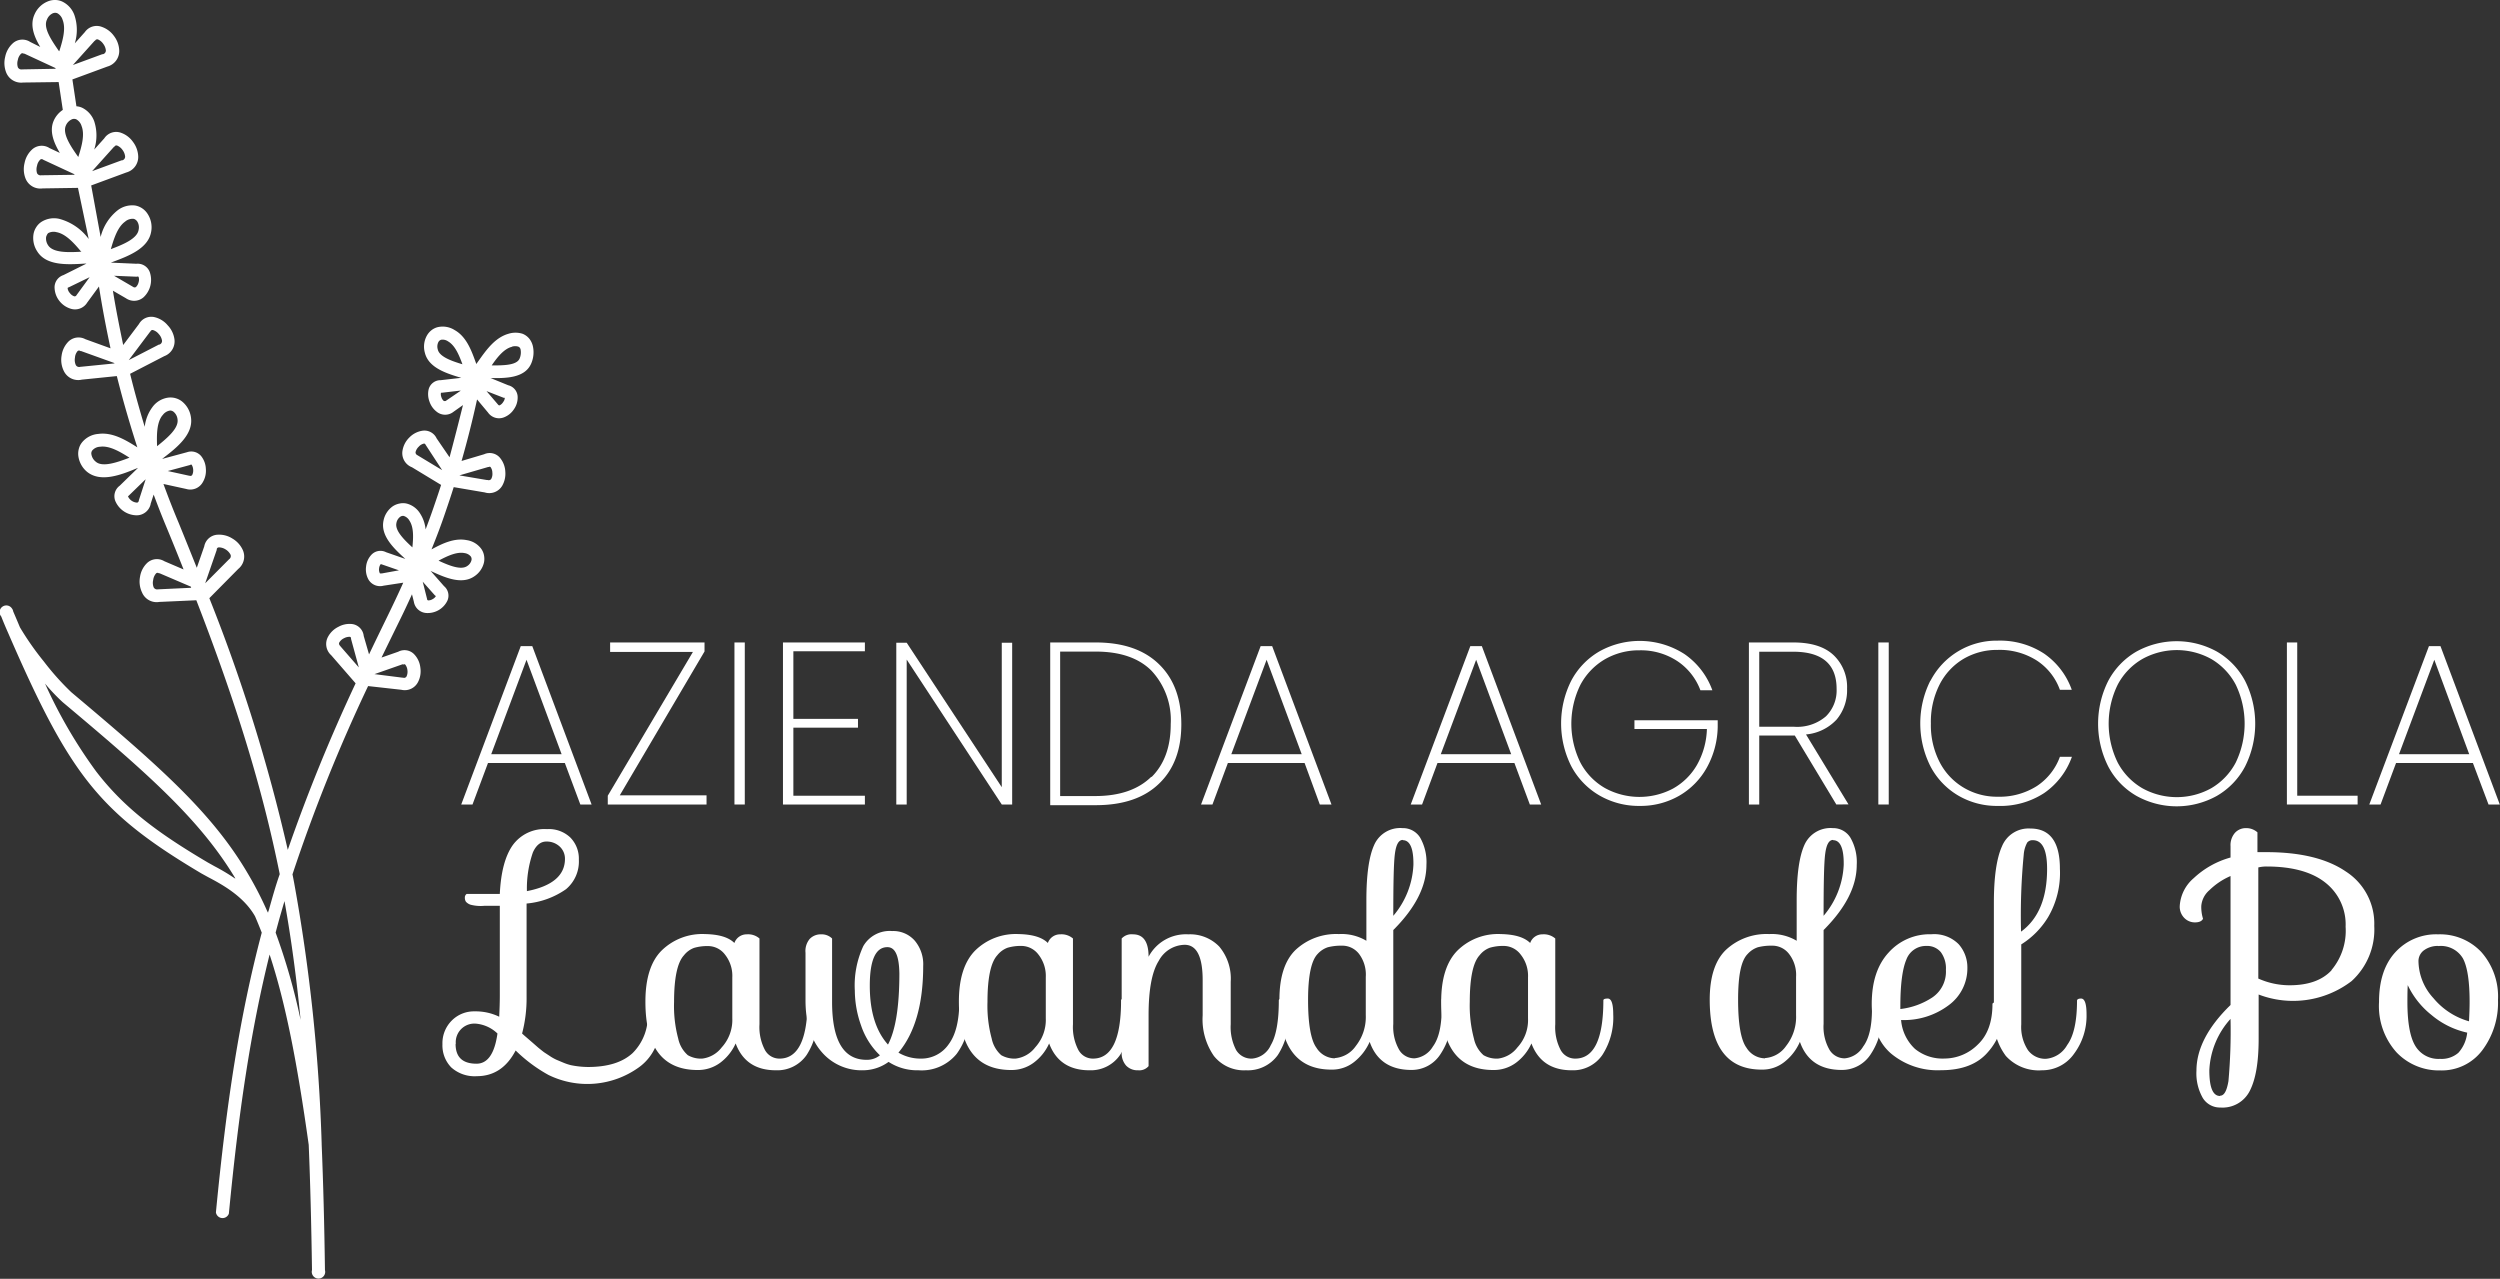 <?xml version="1.0" encoding="UTF-8"?>
<svg xmlns="http://www.w3.org/2000/svg" viewBox="0 0 372.59 190.59">
  <rect x="0" y="0" width="372.59" height="190.59" fill="#333333" stroke="none"/>
  <g id="Livello_2" data-name="Livello 2">
    <g id="Livello_1-2" data-name="Livello 1">
      <path d="M70.15,134.84a1.59,1.59,0,0,1-.71-.45,1.07,1.07,0,0,1-.16-.6.63.63,0,0,1,.27-.56c3,0,4.65,0,4.94,0q.23-4.86,1.92-7.26a5.84,5.84,0,0,1,5.12-2.4A4.62,4.62,0,0,1,85,124.82a4.49,4.49,0,0,1,1.27,3.29,5.38,5.38,0,0,1-1.91,4.41,12.14,12.14,0,0,1-5.88,2.14V148.6a20.48,20.48,0,0,1-.67,5.43q.18.18.78.69l.82.71.8.7q.59.48.87.69l.87.57a6.77,6.77,0,0,0,1,.56l1,.42a7.61,7.61,0,0,0,1.14.38,13.25,13.25,0,0,0,2.54.27c2.94,0,5.15-.69,6.65-2.07a7.74,7.74,0,0,0,2.25-6c0-.18.19-.27.47-.27a1.28,1.28,0,0,1,.65.14c.44.32.66,1,.66,2.18a7.42,7.42,0,0,1-3.16,6.12,13.15,13.15,0,0,1-13.4,1.09,22.4,22.4,0,0,1-4.9-3.65q-2,3.83-5.79,3.83a5.2,5.2,0,0,1-3.81-1.31,4.7,4.7,0,0,1-1.31-3.45,4.76,4.76,0,0,1,1.38-3.52,4.65,4.65,0,0,1,3.43-1.38,8,8,0,0,1,3.65.8q.09-1.87.09-3.12V135c-.59,0-1.37,0-2.32,0A6,6,0,0,1,70.15,134.84ZM67.9,155.59q0,2.94,3.12,2.94,2.49,0,3.12-4.5a5.31,5.31,0,0,0-3.21-1.47,2.78,2.78,0,0,0-3,3ZM84.2,128a2.47,2.47,0,0,0-.78-1.83,2.83,2.83,0,0,0-2-.75c-.84,0-1.52.54-2,1.62a16.4,16.4,0,0,0-.89,5.77C82.29,132.08,84.2,130.47,84.2,128Z" fill="#fff"></path>
      <path d="M109.45,140.54a1.93,1.93,0,0,1,1.85-1.29,2.57,2.57,0,0,1,1.89.62v12.78a7.3,7.3,0,0,0,.81,3.83,2.45,2.45,0,0,0,2.18,1.29q4.18,0,4.18-8.68c0-.18.26-.27.67-.27s.8.79.8,2.36a10.23,10.23,0,0,1-1.62,6.06,5.31,5.31,0,0,1-4.57,2.27c-3,0-5-1.32-6-4a7.35,7.35,0,0,1-2.32,2.89,5.55,5.55,0,0,1-3.34,1.07q-7.8,0-7.79-10.2c0-3.44.8-6,2.42-7.61a8.65,8.65,0,0,1,6.44-2.45C107.14,139.25,108.59,139.68,109.45,140.54Zm-8.37,14.25a4.53,4.53,0,0,0,1.43,2.47,3.9,3.9,0,0,0,2.13.51,4.3,4.3,0,0,0,2.92-1.67,6.07,6.07,0,0,0,1.58-4.34v-6.1a5.08,5.08,0,0,0-1.09-3.39A3.17,3.17,0,0,0,105.6,141a7,7,0,0,0-2.16.27,3.47,3.47,0,0,0-1.51,1.11q-1.47,1.6-1.47,6.95A18.74,18.74,0,0,0,101.08,154.79Z" fill="#fff"></path>
      <path d="M120.67,139.94a2.27,2.27,0,0,1,1.7-.69,2.22,2.22,0,0,1,1.64.62v9.44q0,8.64,5.13,8.64a3.06,3.06,0,0,0,2-.67,11,11,0,0,1-2.81-4.45,15.67,15.67,0,0,1-.93-5.17,13.91,13.91,0,0,1,1.26-6.65,4.54,4.54,0,0,1,4.3-2.25,4.26,4.26,0,0,1,3.36,1.42,5.46,5.46,0,0,1,1.27,3.79q0,8.5-3.69,12.91a6.47,6.47,0,0,0,3.38.89,4.93,4.93,0,0,0,4.1-2.13q1.6-2.14,1.6-6.55c0-.18.25-.27.67-.27s.8.7.8,2.09a9.81,9.81,0,0,1-1.87,6.15,6.73,6.73,0,0,1-5.7,2.45,7.83,7.83,0,0,1-4.45-1.25,6.51,6.51,0,0,1-3.79,1.25,7.82,7.82,0,0,1-6.21-2.76c-1.59-1.84-2.38-4.4-2.38-7.66V142A2.81,2.81,0,0,1,120.67,139.94Zm11.58,1.22q-2.62,0-2.62,5.75t2.71,8.77q1.69-3.17,1.7-10.55C134,142.48,133.44,141.16,132.25,141.16Z" fill="#fff"></path>
      <path d="M156.17,140.54a1.92,1.92,0,0,1,1.85-1.29,2.61,2.61,0,0,1,1.89.62v12.78a7.41,7.41,0,0,0,.8,3.83,2.46,2.46,0,0,0,2.18,1.29q4.19,0,4.19-8.68c0-.18.25-.27.67-.27s.8.79.8,2.36a10.16,10.16,0,0,1-1.63,6.06,5.29,5.29,0,0,1-4.56,2.27q-4.5,0-6-4a7.26,7.26,0,0,1-2.32,2.89,5.52,5.52,0,0,1-3.33,1.07q-7.8,0-7.8-10.2,0-5.16,2.43-7.61a8.62,8.62,0,0,1,6.43-2.45C153.85,139.25,155.31,139.68,156.17,140.54Zm-8.37,14.25a4.53,4.53,0,0,0,1.42,2.47,4,4,0,0,0,2.14.51,4.32,4.32,0,0,0,2.92-1.67,6.07,6.07,0,0,0,1.58-4.34v-6.1a5.13,5.13,0,0,0-1.09-3.39,3.19,3.19,0,0,0-2.45-1.29,6.94,6.94,0,0,0-2.16.27,3.5,3.5,0,0,0-1.52,1.11q-1.47,1.6-1.47,6.95A18.69,18.69,0,0,0,147.8,154.79Z" fill="#fff"></path>
      <path d="M191.26,148.82c.53,0,.8.79.8,2.36a10.23,10.23,0,0,1-1.62,6.06,5.49,5.49,0,0,1-4.75,2.27,5.7,5.7,0,0,1-4.78-2.14,9.57,9.57,0,0,1-1.67-6.05V146.1q0-5.29-2.68-5.29a4.47,4.47,0,0,0-3.87,2.4q-1.51,2.4-1.51,8.06v7.62a1.81,1.81,0,0,1-1.56.62,2.34,2.34,0,0,1-1.78-.69,2.79,2.79,0,0,1-.67-2V139.87a2,2,0,0,1,1.69-.62c1.54,0,2.32,1.11,2.32,3.34a6.29,6.29,0,0,1,5.92-3.34,6.05,6.05,0,0,1,4.61,1.82,7.42,7.42,0,0,1,1.71,5.26v6.32a7.41,7.41,0,0,0,.8,3.83,2.64,2.64,0,0,0,2.39,1.29,3.37,3.37,0,0,0,2.78-2q1.2-2,1.2-6.7C190.62,148.91,190.84,148.82,191.26,148.82Z" fill="#fff"></path>
      <path d="M190.68,149c0-3.41.81-5.9,2.43-7.45a8.87,8.87,0,0,1,6.43-2.34,7.23,7.23,0,0,1,4.1,1v-6.06q0-5.61,1.14-8.17a4.23,4.23,0,0,1,4.25-2.56,3,3,0,0,1,2.63,1.43,7.4,7.4,0,0,1,.93,4.05q0,4.77-4.94,9.71v14a6.89,6.89,0,0,0,.87,3.83,2.65,2.65,0,0,0,2.29,1.29,3.57,3.57,0,0,0,2.74-1.76q1.3-1.75,1.31-5.58c0-.57,0-1,0-1.34s.25-.27.67-.27.8.79.8,2.36a10,10,0,0,1-1.67,6,5.09,5.09,0,0,1-4.3,2.32c-3.18,0-5.25-1.4-6.23-4.19a7.83,7.83,0,0,1-2.32,3,5.24,5.24,0,0,1-3.29,1.14Q190.68,159.47,190.68,149Zm8.24,8.69a4.15,4.15,0,0,0,3.14-1.8,7,7,0,0,0,1.49-4.61v-5.7a5.13,5.13,0,0,0-1-3.41,3.15,3.15,0,0,0-2.45-1.23,8.25,8.25,0,0,0-2.19.23,3.55,3.55,0,0,0-1.53,1q-1.43,1.47-1.43,6.85c0,3.63.42,6,1.25,7.13A3.29,3.29,0,0,0,198.92,157.73Zm10.15-32.51c-.62,0-1,.69-1.18,2.07s-.24,4.46-.24,9.24a12.54,12.54,0,0,0,3-7.61C210.68,126.45,210.14,125.22,209.07,125.22Z" fill="#fff"></path>
      <path d="M228.05,140.54a1.92,1.92,0,0,1,1.84-1.29,2.62,2.62,0,0,1,1.9.62v12.78a7.31,7.31,0,0,0,.8,3.83,2.45,2.45,0,0,0,2.18,1.29q4.18,0,4.19-8.68,0-.27.66-.27c.54,0,.81.79.81,2.36a10.24,10.24,0,0,1-1.63,6.06,5.29,5.29,0,0,1-4.56,2.27q-4.5,0-6-4a7.35,7.35,0,0,1-2.32,2.89,5.55,5.55,0,0,1-3.34,1.07q-7.79,0-7.79-10.2,0-5.16,2.43-7.61a8.61,8.61,0,0,1,6.43-2.45C225.73,139.25,227.18,139.68,228.05,140.54Zm-8.38,14.25a4.53,4.53,0,0,0,1.43,2.47,3.94,3.94,0,0,0,2.14.51,4.28,4.28,0,0,0,2.91-1.67,6,6,0,0,0,1.58-4.34v-6.1a5.08,5.08,0,0,0-1.09-3.39,3.17,3.17,0,0,0-2.45-1.29,7,7,0,0,0-2.16.27,3.47,3.47,0,0,0-1.51,1.11q-1.47,1.6-1.47,6.95A19.09,19.09,0,0,0,219.67,154.79Z" fill="#fff"></path>
      <path d="M254.81,149c0-3.41.81-5.9,2.43-7.45a8.86,8.86,0,0,1,6.43-2.34,7.25,7.25,0,0,1,4.1,1v-6.06q0-5.61,1.13-8.17a4.25,4.25,0,0,1,4.26-2.56,3,3,0,0,1,2.62,1.43,7.31,7.31,0,0,1,.94,4.05q0,4.77-4.94,9.71v14a6.89,6.89,0,0,0,.87,3.83,2.63,2.63,0,0,0,2.29,1.29,3.57,3.57,0,0,0,2.74-1.76q1.31-1.75,1.31-5.58c0-.57,0-1,0-1.34s.25-.27.66-.27.81.79.81,2.36a10,10,0,0,1-1.67,6,5.09,5.09,0,0,1-4.3,2.32q-4.77,0-6.24-4.19a7.71,7.71,0,0,1-2.31,3,5.25,5.25,0,0,1-3.3,1.14Q254.82,159.47,254.81,149Zm8.24,8.69a4.17,4.17,0,0,0,3.14-1.8,7,7,0,0,0,1.49-4.61v-5.7a5.08,5.08,0,0,0-1.05-3.41,3.12,3.12,0,0,0-2.45-1.23,8.22,8.22,0,0,0-2.18.23,3.55,3.55,0,0,0-1.53,1c-1,1-1.43,3.26-1.43,6.85s.42,6,1.25,7.13A3.29,3.29,0,0,0,263.05,157.73Zm10.15-32.51c-.62,0-1,.69-1.18,2.07s-.24,4.46-.24,9.24a12.54,12.54,0,0,0,3-7.61C274.81,126.45,274.27,125.22,273.2,125.22Z" fill="#fff"></path>
      <path d="M297.65,149.36c.63,0,.94.47.94,1.42a9.09,9.09,0,0,1-2.3,6q-2.3,2.72-7,2.72a10.85,10.85,0,0,1-7.5-2.52c-1.89-1.67-2.83-4.14-2.83-7.39s.83-5.79,2.5-7.61a8.2,8.2,0,0,1,6.36-2.74,5.13,5.13,0,0,1,4.1,1.49,5.22,5.22,0,0,1,1.29,3.54,6.79,6.79,0,0,1-2.78,5.54,11.09,11.09,0,0,1-7.1,2.21,6.63,6.63,0,0,0,2.07,4.3,6.5,6.5,0,0,0,4.41,1.44,7.05,7.05,0,0,0,4.94-2.07c1.47-1.38,2.2-3.4,2.2-6.08C297,149.45,297.24,149.36,297.65,149.36Zm-14.43.62v.4a10.87,10.87,0,0,0,4.79-1.74,4.63,4.63,0,0,0,2-4.09,4.08,4.08,0,0,0-.76-2.65,2.64,2.64,0,0,0-2.14-.92,3.1,3.1,0,0,0-3,2.05C283.53,144.4,283.22,146.71,283.22,150Z" fill="#fff"></path>
      <path d="M310.16,148.82c.54,0,.81.79.81,2.36a9.44,9.44,0,0,1-1.87,5.88,5.77,5.77,0,0,1-4.77,2.45,6.61,6.61,0,0,1-5.39-2.14,9.17,9.17,0,0,1-1.78-6.05V134.57q0-5.74,1.2-8.42a4.27,4.27,0,0,1,4.23-2.67q4.41,0,4.41,6a13,13,0,0,1-1.76,7.21,12.3,12.3,0,0,1-4,4.06v11.93a6.3,6.3,0,0,0,1,3.83,3.2,3.2,0,0,0,2.68,1.29,4,4,0,0,0,3.16-2.05q1.47-2,1.47-6.63Q309.59,148.82,310.16,148.82Zm-5.07-19.33q0-4.28-2.14-4.27a1,1,0,0,0-.82.35,4.42,4.42,0,0,0-.52,1.79,93.72,93.72,0,0,0-.4,11.49Q305.1,136,305.09,129.49Z" fill="#fff"></path>
      <path d="M336.44,127l1.33,0q7.62,0,11.85,2.89a9.23,9.23,0,0,1,4.23,8.11,10.38,10.38,0,0,1-3.38,8.22,14.36,14.36,0,0,1-13.85,2v6.59c0,3.48-.43,6-1.3,7.73a4.54,4.54,0,0,1-4.4,2.52,3,3,0,0,1-2.63-1.43,7.4,7.4,0,0,1-.94-4.05q0-4.86,5.08-9.8V130.56a10.39,10.39,0,0,0-3.16,2.12,3.47,3.47,0,0,0-1.2,2.34,6,6,0,0,0,.26,1.91q-.27.54-1.2.54a2.2,2.2,0,0,1-1.6-.67,2.4,2.4,0,0,1-.67-1.78,5.92,5.92,0,0,1,2.09-4.15,13.13,13.13,0,0,1,5.48-3.07v-1.69a2.79,2.79,0,0,1,.67-2,2.19,2.19,0,0,1,1.65-.69,2.48,2.48,0,0,1,1.69.63Zm-5.57,36.3c.62,0,1-.73,1.25-2.18a83.67,83.67,0,0,0,.31-9.27,12.19,12.19,0,0,0-3.16,7.66C329.27,162.08,329.8,163.34,330.87,163.34Zm16.61-18.73a9.11,9.11,0,0,0,2.1-6.45,7.92,7.92,0,0,0-3.05-6.6c-2-1.58-4.94-2.38-8.71-2.38a5.13,5.13,0,0,0-1.25.14v16.56a11.39,11.39,0,0,0,4.59,1Q345.39,146.86,347.48,144.61Z" fill="#fff"></path>
      <path d="M363.36,139.25a8.46,8.46,0,0,1,6.43,2.62,10,10,0,0,1,2.5,7.15,11.8,11.8,0,0,1-2.34,7.51,7.54,7.54,0,0,1-6.26,3,8.72,8.72,0,0,1-6.52-2.69,10.32,10.32,0,0,1-2.61-7.49q0-4.79,2.43-7.43A8.22,8.22,0,0,1,363.36,139.25Zm-4.57,10.06q0,4.55,1.14,6.5a4,4,0,0,0,3.72,2,3.81,3.81,0,0,0,2.74-.91,5.27,5.27,0,0,0,1.31-3,12.38,12.38,0,0,1-5.32-2.63,12.54,12.54,0,0,1-3.54-4.45C358.81,147.32,358.79,148.15,358.79,149.31Zm4.59-8.33a3.49,3.49,0,0,0-2.07.61,2,2,0,0,0-.87,1.71,8.3,8.3,0,0,0,2.23,5.46,10.63,10.63,0,0,0,5.3,3.45c.06-1.13.09-2.1.09-2.9q0-4.63-1-6.48A3.81,3.81,0,0,0,363.38,141Z" fill="#fff"></path>
      <g id="Livello_1-2-2" data-name="Livello 1-2">
        <path d="M16.82,43.28c.45,2.81,1,5.52,1.54,8.14l2.35-3.13a2.11,2.11,0,0,1,2.41-1A3.64,3.64,0,0,1,25,48.49a3.73,3.73,0,0,1,1,2.08,2.35,2.35,0,0,1-1.52,2.51l-5.09,2.63c.32,1.3.65,2.57,1,3.83s.77,2.74,1.18,4.07a6,6,0,0,1,1.12-2.9A3.5,3.5,0,0,1,25,59.27a2.79,2.79,0,0,1,2.15.58,3.67,3.67,0,0,1,1.31,2.36c.38,2.52-2.1,4.49-4.06,6l-.24.19,3.7-1A1.93,1.93,0,0,1,30,68a3.26,3.26,0,0,1,.68,1.87,3.33,3.33,0,0,1-.46,2,2.13,2.13,0,0,1-2.48,1h0l-3.38-.74q1.09,3,2.28,5.82c.93,2.28,1.82,4.5,2.69,6.67l1.11-3.19a2.13,2.13,0,0,1,2-1.74,3.68,3.68,0,0,1,2.19.57,3.8,3.8,0,0,1,1.54,1.68,2.37,2.37,0,0,1-.66,2.85h0L31.2,89.15h0a253.4,253.4,0,0,1,11.69,37.51A255.7,255.7,0,0,1,53,101.84l-3.64-4.19a2.24,2.24,0,0,1-.47-2.75,3.5,3.5,0,0,1,1.54-1.48,3.43,3.43,0,0,1,2-.42,2,2,0,0,1,1.78,1.79L55,97.53c.88-1.85,1.8-3.74,2.75-5.69.8-1.64,1.59-3.3,2.35-5l-2.94.45h0a2,2,0,0,1-2.29-1,3.14,3.14,0,0,1-.31-1.86,3,3,0,0,1,.75-1.7,1.84,1.84,0,0,1,2.23-.43l2.87,1c-1.68-1.53-3.74-3.45-3.25-5.72a3.42,3.42,0,0,1,1.37-2.12,2.75,2.75,0,0,1,1-.41,2.46,2.46,0,0,1,1.08,0,3.32,3.32,0,0,1,2,1.48,5.3,5.3,0,0,1,.82,2.37c.41-1.07.81-2.17,1.19-3.28s.76-2.21,1.12-3.35L61.4,69.64h0A2.25,2.25,0,0,1,60,67.09a3.53,3.53,0,0,1,1-1.88,3.44,3.44,0,0,1,1.86-1,2,2,0,0,1,2.21,1.12L67,68.15Q68,64.4,69,60.37l-1.41,1a2,2,0,0,1-2.5,0A3.19,3.19,0,0,1,64,59.83,3.14,3.14,0,0,1,63.89,58a1.83,1.83,0,0,1,1.79-1.34l3.06-.35c-2.18-.65-4.87-1.48-5.42-3.74A3.38,3.38,0,0,1,63.63,50a2.7,2.7,0,0,1,.68-.79,2.49,2.49,0,0,1,1-.47,3.33,3.33,0,0,1,2.46.46c1.78,1,2.53,3.13,3.2,5v.07l.38-.53c1.15-1.62,2.45-3.44,4.44-4a3.51,3.51,0,0,1,2.08,0,2.47,2.47,0,0,1,1,.72,2.79,2.79,0,0,1,.53,1.06A4.2,4.2,0,0,1,79.24,54c-.86,2.34-3.74,2.39-6.13,2.34l2.64,1.08a1.83,1.83,0,0,1,1.4,1.8A3,3,0,0,1,76.59,61a3.1,3.1,0,0,1-1.46,1.19,2,2,0,0,1-2.4-.71h0L71.1,59.53c-.7,3.2-1.47,6.24-2.31,9.17l3.36-1a2,2,0,0,1,2.42.6,3.46,3.46,0,0,1,.74,2,3.62,3.62,0,0,1-.46,2.09,2.24,2.24,0,0,1-2.6,1h0l-4.63-.79c-.39,1.24-.79,2.44-1.19,3.6-.67,2-1.37,3.84-2.12,5.68,1.62-.88,3.42-1.75,5.26-1.38a3.28,3.28,0,0,1,2.15,1.29,2.46,2.46,0,0,1,.42,1,2.8,2.8,0,0,1,0,1,3.39,3.39,0,0,1-1.43,2.09c-1.9,1.33-4.47.17-6.53-.79l2,2.27a1.84,1.84,0,0,1,.47,2.22,3.26,3.26,0,0,1-3.11,1.78,2,2,0,0,1-1.86-1.68h0l-.28-1.11q-.94,2.09-1.93,4.09Q58.12,95.41,56.86,98l2.49-.87a2,2,0,0,1,2.45.46,3.39,3.39,0,0,1,.85,1.93,3.5,3.5,0,0,1-.34,2.11,2.22,2.22,0,0,1-2.51,1.17l-4.94-.55a245.58,245.58,0,0,0-11.27,28.06c.09.41.16.81.24,1.22a261.88,261.88,0,0,1,4.11,38.9v.12c.24,5.81.4,12,.49,18.74a1,1,0,0,1-.7,1.23,1,1,0,0,1-1.23-.71.92.92,0,0,1,0-.52c-.1-6.71-.25-12.89-.49-18.67-1.71-12.22-3.45-21.16-5.83-28.36-2.84,11.46-4.62,23.51-6.07,38.61a1,1,0,0,1-1.28.61,1,1,0,0,1-.65-.79c1.58-16.44,3.55-29.3,6.83-41.69-.33-.84-.66-1.65-1-2.44-1.7-3-4.93-4.75-7-5.84l-1-.55c-7.91-4.7-12.89-8.47-17.16-14-3.94-5.12-7.24-11.7-11.66-21.89h0c-.34-.77-.68-1.57-1-2.39a1,1,0,1,1,1.58-1.22,1,1,0,0,1,.2.46c.35.81.68,1.59,1,2.36a42.6,42.6,0,0,0,3.56,5.09,39.47,39.47,0,0,0,4.09,4.58c13,10.93,21,17.91,26.38,27.14a52,52,0,0,1,2.83,5.51l.12.22a1.1,1.1,0,0,1,.1-.34c.51-1.8,1-3.6,1.64-5.41-2.6-12.91-6.52-25.55-12.43-40.82l-5.52.25a2.36,2.36,0,0,1-2.57-1.41,3.78,3.78,0,0,1-.3-2.34,3.6,3.6,0,0,1,1-2,2.13,2.13,0,0,1,2.62-.32l2.87,1.23q-1.21-3.07-2.55-6.3c-.67-1.6-1.3-3.22-1.91-4.86l-.45,1.38v.05a2.13,2.13,0,0,1-2.07,1.66,3.5,3.5,0,0,1-3.19-2.12,1.94,1.94,0,0,1,.65-2.29l2.73-2.66-.29.11C18,70.79,15,71.93,13,70.34A3.7,3.7,0,0,1,11.68,68a2.77,2.77,0,0,1,.07-1.11,2.5,2.5,0,0,1,.51-1,3.47,3.47,0,0,1,2.39-1.22c2.1-.29,4.06.89,5.82,2-.7-2.15-1.36-4.35-2-6.62-.37-1.32-.72-2.67-1.06-4l-5.21.53h0a2.38,2.38,0,0,1-2.68-1.27A3.75,3.75,0,0,1,9.18,53a3.67,3.67,0,0,1,.93-2,2.15,2.15,0,0,1,2.61-.45l3.75,1.36c-.64-3-1.22-6-1.72-9.21L13,45.09h0a2.13,2.13,0,0,1-2.5.91,3.38,3.38,0,0,1-1.65-1.15A3.32,3.32,0,0,1,8.14,43a1.92,1.92,0,0,1,1.31-2l3.43-1.71h-.31c-2.49.15-5.65.34-7-1.79A3.64,3.64,0,0,1,5,34.86a2.73,2.73,0,0,1,.4-1,2.58,2.58,0,0,1,.8-.81,3.52,3.52,0,0,1,2.65-.43,8,8,0,0,1,4.37,3L11.62,28l-5.26.08h0A2.38,2.38,0,0,1,3.8,26.59a3.81,3.81,0,0,1-.14-2.29,3.68,3.68,0,0,1,1.1-2,2.13,2.13,0,0,1,2.62-.23l1.54.72C8,21.25,7.33,19.54,8,18a3.76,3.76,0,0,1,1.36-1.62l-.62-4.15-5.29.07h0A2.4,2.4,0,0,1,.92,10.8,3.84,3.84,0,0,1,.77,8.48a3.7,3.7,0,0,1,1.11-2A2.13,2.13,0,0,1,4.5,6.25L6,7c-.94-1.57-1.58-3.27-.85-4.86A3.64,3.64,0,0,1,7.1.22,2.69,2.69,0,0,1,8.19,0,2.55,2.55,0,0,1,9.31.25a3.57,3.57,0,0,1,1.78,2,6.88,6.88,0,0,1,.06,4.21l1.5-1.68A2.15,2.15,0,0,1,15.16,4,3.76,3.76,0,0,1,17,5.38a3.8,3.8,0,0,1,.77,2.15A2.4,2.4,0,0,1,16,9.92h0l-5.21,1.92.6,4a2.49,2.49,0,0,1,.88.23,3.62,3.62,0,0,1,1.77,2,6.84,6.84,0,0,1,0,4.22l1.5-1.67a2.12,2.12,0,0,1,2.5-.83,3.69,3.69,0,0,1,1.79,1.37,3.83,3.83,0,0,1,.77,2.16,2.39,2.39,0,0,1-1.76,2.38h0l-5.25,1.94L15,35.32a7.26,7.26,0,0,1,2.56-4,3.56,3.56,0,0,1,2.6-.69A2.78,2.78,0,0,1,22,31.88a3.64,3.64,0,0,1,.53,2.65c-.42,2.51-3.38,3.63-5.72,4.5l-.29.11,3.81.17a1.92,1.92,0,0,1,2,1.27,3.55,3.55,0,0,1-.92,3.71,2.14,2.14,0,0,1-2.64.16h0l-2-1.16ZM60,99l-4.19,1.47L60,101h.08a.42.42,0,0,0,.51-.19,1.68,1.68,0,0,0,.13-.94,1.59,1.59,0,0,0-.33-.83.23.23,0,0,0-.27,0Zm-6.51.52-1.17-4.29a.17.17,0,0,1,0-.1h0a.23.23,0,0,0-.17-.22,1.69,1.69,0,0,0-.88.21,1.58,1.58,0,0,0-.7.63c-.08.15-.06.33.14.53l.06.08,2.75,3.16ZM68.64,58.21l-2.77.32h-.15a1.2,1.2,0,0,0,.06.65,1.12,1.12,0,0,0,.37.58.64.64,0,0,0,.27,0h0l2.2-1.5Zm.28-3.92c-.51-1.4-1.11-2.82-2.14-3.41a1.43,1.43,0,0,0-1-.25.66.66,0,0,0-.24.11.74.74,0,0,0-.2.23,1.48,1.48,0,0,0-.1,1.09C65.46,53.16,67.29,53.8,68.92,54.29Zm6.16,5-2.57-1,1.71,2h0c.09.11.17.14.24.12A1.22,1.22,0,0,0,75,59.9a1,1,0,0,0,.23-.61h-.13Zm1.2-7.6c-1.17.3-2.16,1.54-3,2.77,1.76,0,3.78,0,4.18-1.07a2.37,2.37,0,0,0,.13-1.29.69.69,0,0,0-.14-.3.6.6,0,0,0-.21-.14,1.6,1.6,0,0,0-.92,0ZM72.72,69.61l-4.26,1.24,4.09.69h.13a.46.46,0,0,0,.53-.16,1.59,1.59,0,0,0,.17-.93,1.44,1.44,0,0,0-.28-.85.21.21,0,0,0-.25,0h-.13Zm-6.82.46-2.43-3.72a.75.75,0,0,1-.07-.12.22.22,0,0,0-.22-.12,1.46,1.46,0,0,0-.77.46,1.67,1.67,0,0,0-.48.82.47.47,0,0,0,.3.46l.11.07ZM59.46,85l-2.63-.91h-.1a1.23,1.23,0,0,0-.23.61,1.18,1.18,0,0,0,.09.69c0,.06.11.1.26.07h.07Zm2-3.41c.15-1.48.22-3-.44-4a1.49,1.49,0,0,0-.83-.69.61.61,0,0,0-.27,0,.66.66,0,0,0-.27.12,1.44,1.44,0,0,0-.57.94c-.24,1.11,1.13,2.47,2.38,3.62Zm3.38,7.17L63,86.69l.65,2.58h0a.2.2,0,0,0,.17.21,1.21,1.21,0,0,0,.66-.19,1.16,1.16,0,0,0,.48-.45h0l-.07-.07Zm4.39-6.33c-1.16-.23-2.56.43-3.87,1.13,1.55.72,3.34,1.45,4.27.8a1.46,1.46,0,0,0,.64-.88.76.76,0,0,0,0-.3.71.71,0,0,0-.11-.25,1.46,1.46,0,0,0-.94-.5ZM41.08,139a94.52,94.52,0,0,1,3.72,13c-.6-6.18-1.38-12-2.4-17.7-.19.63-.37,1.26-.55,1.88-.27.93-.52,1.86-.77,2.8Zm-6-8.08C29.8,122.12,22,115.27,9.32,104.63a29.47,29.47,0,0,1-2.61-2.75A72.23,72.23,0,0,0,14.35,115c4.1,5.32,8.92,9,16.62,13.54l1,.56A31,31,0,0,1,35,130.91ZM28.46,87.53v-.09l-4.67-2h-.11a.33.33,0,0,0-.4,0,1.8,1.8,0,0,0-.45,1,1.85,1.85,0,0,0,.07,1.09.58.58,0,0,0,.65.3h.06l4.89-.23Zm3.85-5.6-1.73,5,3.57-3.59h0a.56.56,0,0,0,.21-.67,2,2,0,0,0-.76-.8,1.88,1.88,0,0,0-1-.29.32.32,0,0,0-.3.29v.06Zm-24-71.68-.09-.13L3.65,8H3.54a.32.32,0,0,0-.39,0,1.69,1.69,0,0,0-.49.93,1.84,1.84,0,0,0,0,1.09.57.57,0,0,0,.63.32h.14Zm.53-2.63c.52-1.62,1-3.36.5-4.64a1.7,1.7,0,0,0-.78-1,.75.75,0,0,0-.33-.07.9.9,0,0,0-.4.09A1.69,1.69,0,0,0,7,2.92C6.4,4.15,7.67,6,8.79,7.62Zm5.29-1.57L10.86,9.69l4.38-1.61h.09a.57.57,0,0,0,.45-.54,1.93,1.93,0,0,0-.39-1,1.83,1.83,0,0,0-.81-.67.36.36,0,0,0-.39.16h0l-.06.08Zm-3,20-.1-.11-4.52-2.1-.11-.06a.32.32,0,0,0-.39,0,1.69,1.69,0,0,0-.49.93,1.87,1.87,0,0,0,0,1.1.58.58,0,0,0,.64.31h.17Zm.53-2.63c.52-1.61,1-3.35.5-4.63a1.7,1.7,0,0,0-.78-1,.71.71,0,0,0-.32-.07.73.73,0,0,0-.36.07,1.74,1.74,0,0,0-.88.91c-.55,1.23.72,3.12,1.84,4.69ZM17,21.87l-3.27,3.64,4.38-1.61h.09a.57.57,0,0,0,.45-.55,1.93,1.93,0,0,0-.39-1,1.87,1.87,0,0,0-.81-.66.34.34,0,0,0-.39.15h0l-.06.08Zm3.36,19.37L17,41.1l2.86,1.67h0a.35.35,0,0,0,.41,0,1.46,1.46,0,0,0,.39-.72,1.27,1.27,0,0,0,0-.77.15.15,0,0,0-.15-.07ZM18.69,33c-1.14.78-1.7,2.5-2.17,4.13,1.81-.68,3.93-1.55,4.14-2.88A1.66,1.66,0,0,0,20.45,33a1.07,1.07,0,0,0-.26-.26.71.71,0,0,0-.31-.13,1.75,1.75,0,0,0-1.19.38Zm-5.33,8.31L10.29,42.8l-.13.05a.12.12,0,0,0-.08.11,1.25,1.25,0,0,0,.32.7,1.4,1.4,0,0,0,.65.5.32.32,0,0,0,.36-.18h0Zm-1.28-3.82c-1.08-1.3-2.3-2.64-3.66-2.89a1.7,1.7,0,0,0-1.23.14A.78.78,0,0,0,7,35a1.4,1.4,0,0,0-.13.34,1.8,1.8,0,0,0,.31,1.23c.74,1.12,3,1.06,5,.94Zm5,16.63h0l-5-1.8h-.1a.32.32,0,0,0-.41,0,1.67,1.67,0,0,0-.4,1,1.85,1.85,0,0,0,.13,1.09.57.57,0,0,0,.66.26H12l5-.5Zm5.29-4.68-3.18,4.23,4.48-2.31h.07a.57.57,0,0,0,.41-.58,1.89,1.89,0,0,0-.49-1,1.78,1.78,0,0,0-.86-.59.32.32,0,0,0-.35.15l-.08.12Zm6,19.85L25,70.2l3.19.7h.06a.32.32,0,0,0,.39-.1,1.47,1.47,0,0,0,.15-.8,1.5,1.5,0,0,0-.23-.74.11.11,0,0,0-.13,0l-.12,0ZM24.2,61.91c-.85,1.08-.85,2.89-.79,4.59,1.51-1.21,3.25-2.68,3.05-4a1.69,1.69,0,0,0-.58-1.12.87.87,0,0,0-.33-.17.62.62,0,0,0-.33,0,1.65,1.65,0,0,0-1,.7Zm-2.53,9.55-2.46,2.39-.09.08s-.07.1,0,.14a1.6,1.6,0,0,0,1.29.84c.12,0,.23-.09.29-.29a.11.11,0,0,1,0-.08l1-3.08Zm-2.38-3.25c-1.43-.91-3-1.82-4.37-1.63a1.61,1.61,0,0,0-1.13.51.72.72,0,0,0-.16.66,1.75,1.75,0,0,0,.67,1.08c1,.84,3.17.08,5-.62Z" fill="#fff"></path>
        <path d="M84.18,113.71H72.73l-2.31,6.19H68.74l8.87-23.6h1.72l8.84,23.6H86.49Zm-.48-1.31L78.47,98.33,73.21,112.4Z" fill="#fff"></path>
        <path d="M92.37,118.53H105.3v1.37H90.58v-1.31l12.69-21.43H90.93V95.75H105v1.34Z" fill="#fff"></path>
        <path d="M111,95.75V119.9h-1.54V95.75Z" fill="#fff"></path>
        <path d="M118.24,97.06v10.08h9.63v1.31h-9.63v10.14H128.9v1.31H116.69V95.75H128.9v1.31Z" fill="#fff"></path>
        <path d="M150.85,119.9H149.3L135.13,98.3v21.6h-1.55V95.79h1.55l14.17,21.53V95.79h1.55Z" fill="#fff"></path>
        <path d="M172.74,99q3.31,3.21,3.32,8.91t-3.32,8.88Q169.43,120,163.3,120h-6.78V95.75h6.78Q169.42,95.75,172.74,99Zm-1.12,16.81q2.87-2.85,2.86-7.9a10.78,10.78,0,0,0-2.86-7.94c-1.9-1.91-4.68-2.86-8.32-2.86H158v21.53h5.23c3.68,0,6.46-1,8.36-2.88Z" fill="#fff"></path>
        <path d="M194.43,113.71H183l-2.3,6.19H179l8.88-23.6h1.72l8.84,23.6h-1.74ZM194,112.4l-5.23-14.07-5.26,14.07Z" fill="#fff"></path>
        <path d="M225.7,113.71H214.24l-2.3,6.19h-1.69l8.88-23.6h1.72l8.84,23.6H228Zm-.48-1.31L220,98.33l-5.27,14.07Z" fill="#fff"></path>
        <path d="M253.42,102.87A9,9,0,0,0,250,98.54a9.88,9.88,0,0,0-5.66-1.62,10.14,10.14,0,0,0-5.16,1.34,9.65,9.65,0,0,0-3.65,3.82,13.11,13.11,0,0,0,0,11.56,9.47,9.47,0,0,0,3.65,3.8,10.68,10.68,0,0,0,10.15.09,9.41,9.41,0,0,0,3.58-3.53,11.55,11.55,0,0,0,1.48-5.35h-10.8v-1.3H256v1a12.93,12.93,0,0,1-1.62,6.05,11,11,0,0,1-4.13,4.2,11.53,11.53,0,0,1-5.88,1.51,11.69,11.69,0,0,1-6-1.56,11,11,0,0,1-4.2-4.37,14.19,14.19,0,0,1,0-12.73,11,11,0,0,1,4.2-4.37,12.33,12.33,0,0,1,12.69.41,11.14,11.14,0,0,1,4.14,5.38Z" fill="#fff"></path>
        <path d="M273.68,119.9l-6.19-10.28h-5.3V119.9h-1.54V95.75h6.63q4,0,6,1.9a6.55,6.55,0,0,1,2,5,6.78,6.78,0,0,1-1.56,4.59,7.08,7.08,0,0,1-4.56,2.22l6.33,10.42Zm-11.49-11.59h5.16a6.57,6.57,0,0,0,4.78-1.55,5.43,5.43,0,0,0,1.59-4.09c0-3.69-2.15-5.53-6.44-5.54h-5.09Z" fill="#fff"></path>
        <path d="M281.49,95.75V119.9h-1.55V95.75Z" fill="#fff"></path>
        <path d="M287.7,101.48a11.09,11.09,0,0,1,10-6,12,12,0,0,1,6.94,1.93,11,11,0,0,1,4.13,5.4H307a8.76,8.76,0,0,0-3.42-4.35,10.29,10.29,0,0,0-5.86-1.6,9.86,9.86,0,0,0-5.06,1.32,9.41,9.41,0,0,0-3.58,3.82,12.3,12.3,0,0,0-1.31,5.83,12,12,0,0,0,1.31,5.76,9.42,9.42,0,0,0,3.58,3.8,9.67,9.67,0,0,0,5.06,1.35,10.37,10.37,0,0,0,5.86-1.6,8.85,8.85,0,0,0,3.42-4.35h1.79a11.07,11.07,0,0,1-4.13,5.4,11.94,11.94,0,0,1-6.94,1.92,11.34,11.34,0,0,1-5.9-1.56,10.92,10.92,0,0,1-4.13-4.37,14.25,14.25,0,0,1,0-12.73Z" fill="#fff"></path>
        <path d="M318.4,118.61a10.86,10.86,0,0,1-4.2-4.38,14.23,14.23,0,0,1,0-12.75,11,11,0,0,1,4.2-4.37,12.42,12.42,0,0,1,12,0,11,11,0,0,1,4.2,4.37,14.23,14.23,0,0,1,0,12.75,10.93,10.93,0,0,1-4.2,4.38A12.32,12.32,0,0,1,318.4,118.61Zm11.18-1.15a9.6,9.6,0,0,0,3.63-3.82,13.38,13.38,0,0,0,0-11.59,9.6,9.6,0,0,0-3.63-3.82,10.59,10.59,0,0,0-10.32,0,9.58,9.58,0,0,0-3.65,3.82,13.18,13.18,0,0,0,0,11.59,9.65,9.65,0,0,0,3.65,3.82A10.59,10.59,0,0,0,329.58,117.46Z" fill="#fff"></path>
        <path d="M342.37,118.59h9v1.31H340.83V95.75h1.54Z" fill="#fff"></path>
        <path d="M368.55,113.71H357.1l-2.31,6.19h-1.68L362,96.3h1.72l8.84,23.6h-1.68ZM368,112.4,362.8,98.33l-5.26,14.07Z" fill="#fff"></path>
      </g>
    </g>
  </g>
</svg>
